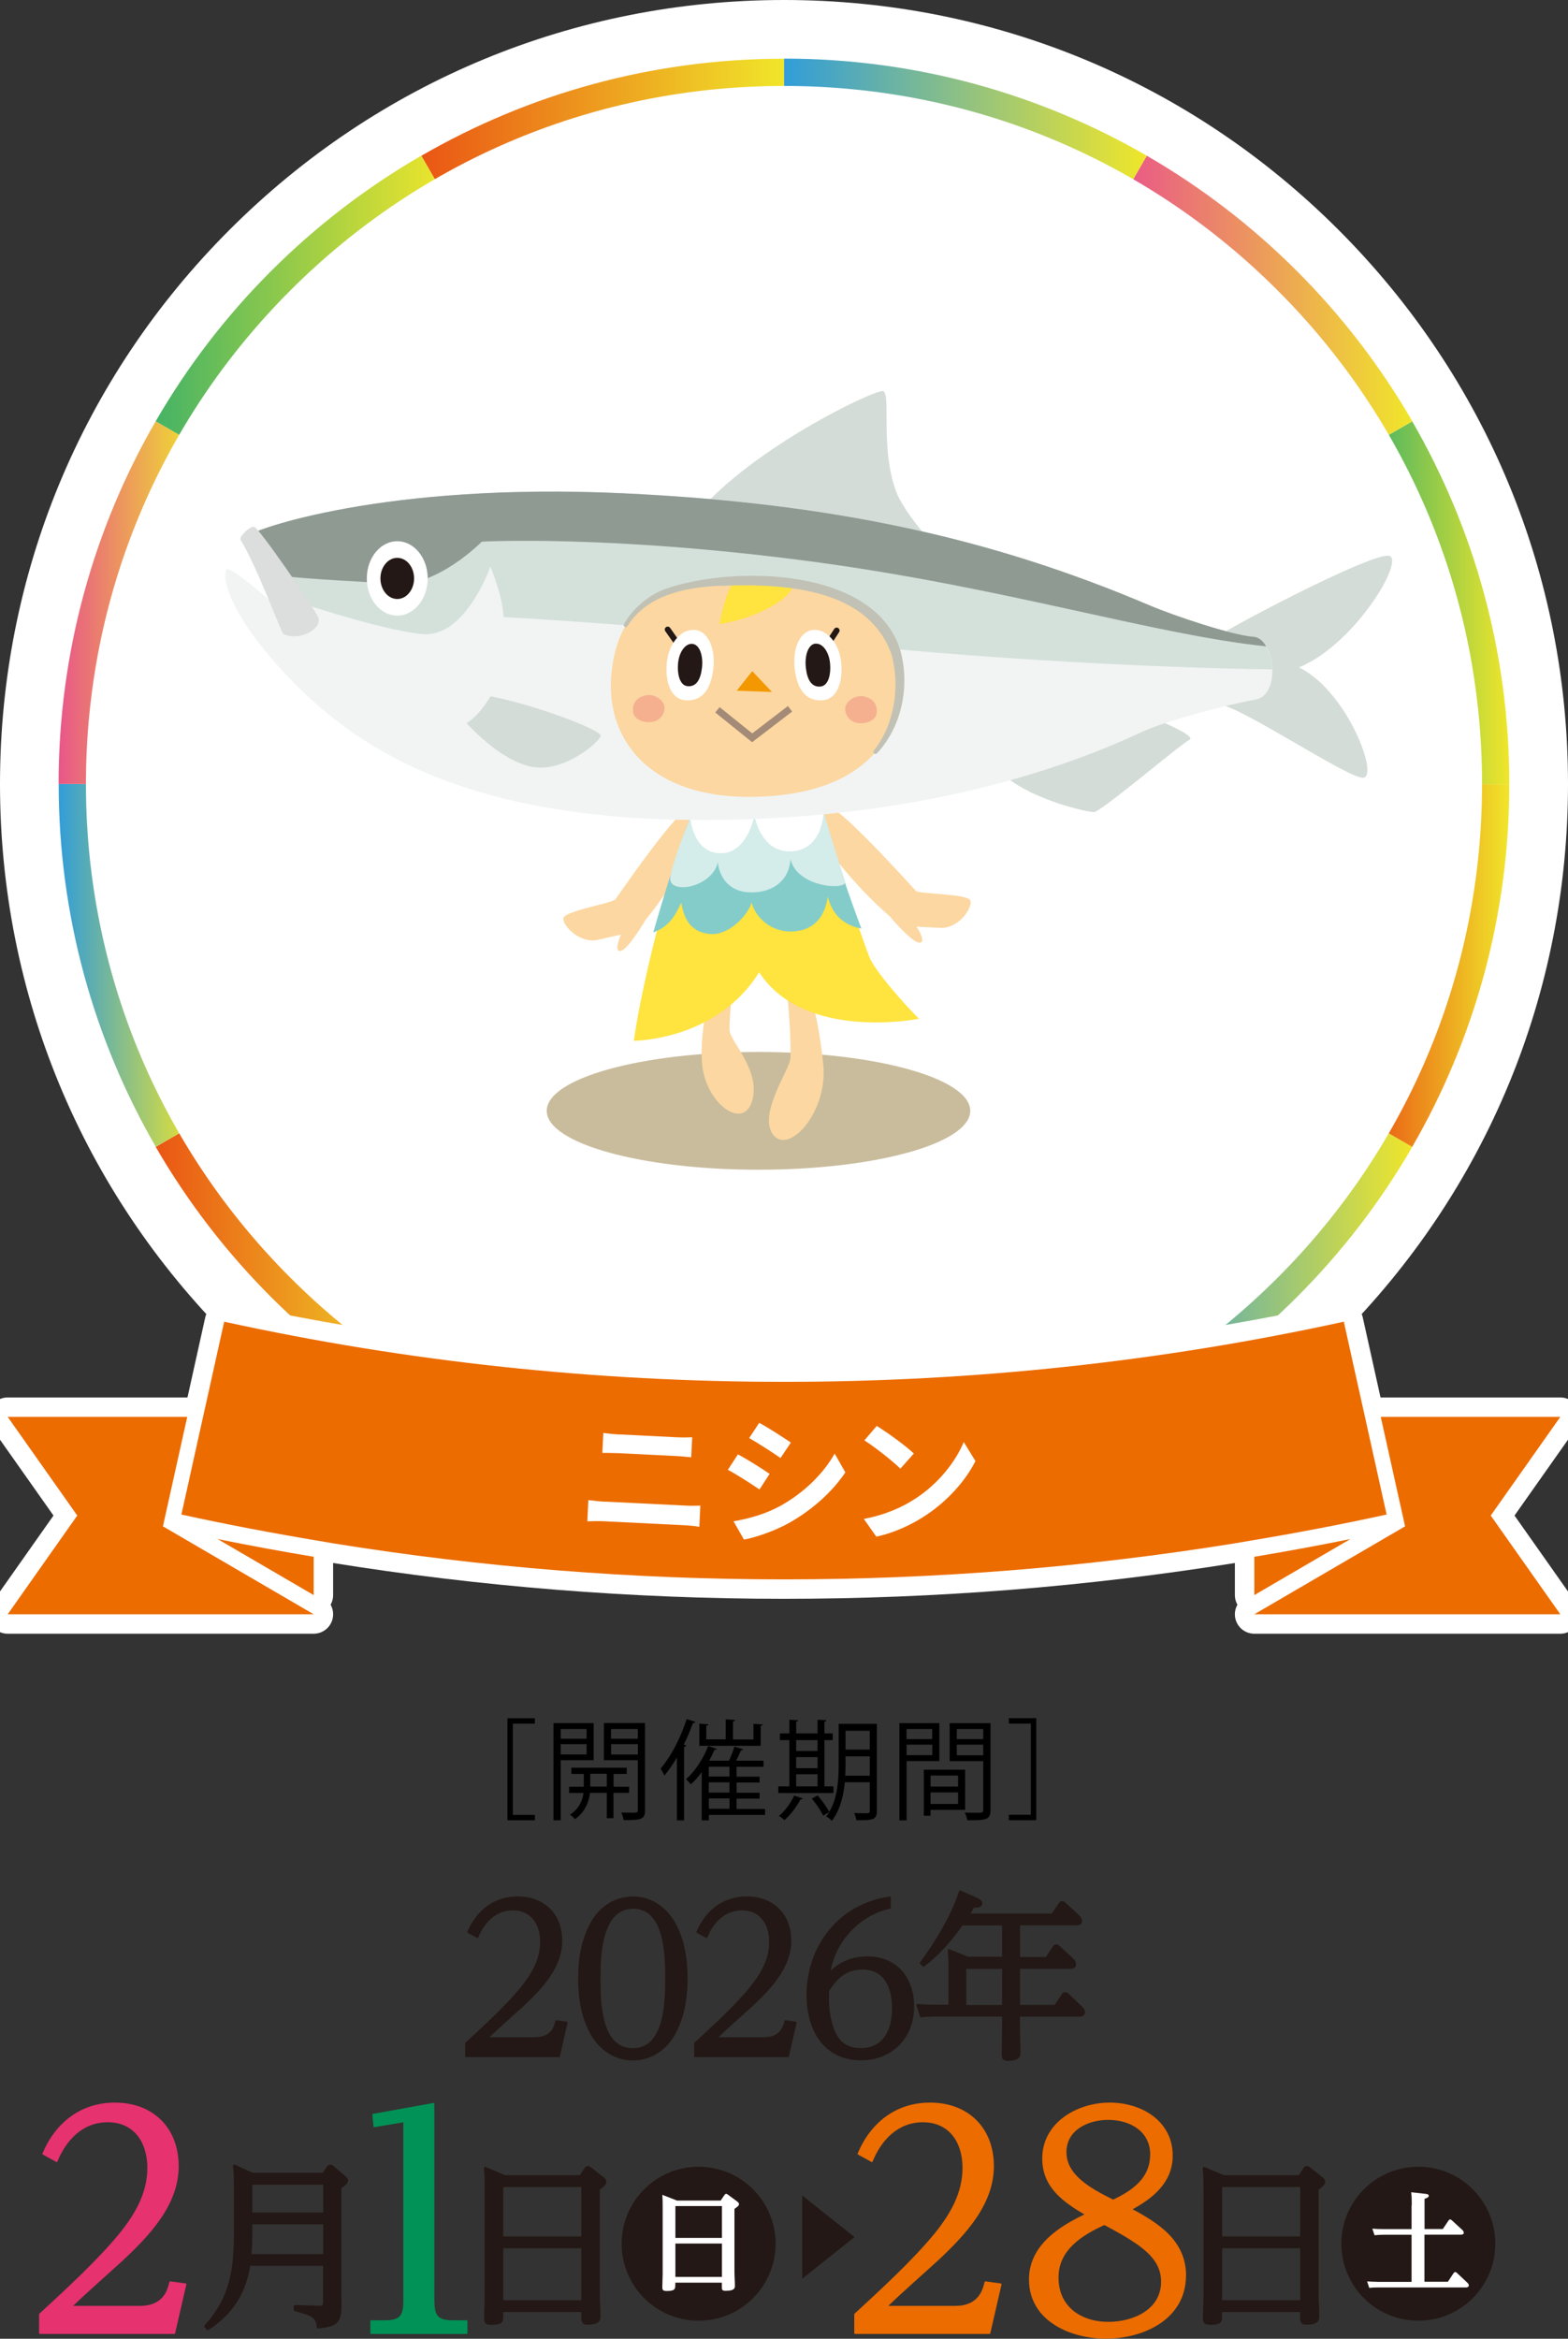 <?xml version="1.0" encoding="UTF-8"?>
<svg id="_レイヤー_2" data-name="レイヤー 2" xmlns="http://www.w3.org/2000/svg" xmlns:xlink="http://www.w3.org/1999/xlink" viewBox="0 0 171.5 255.78">
  <rect x="0" y="0" width="171.5" height="255.78" fill="#333333" stroke="none"/>
  <defs>
    <style>
      .cls-1 {
        fill: #f5b090;
      }

      .cls-2 {
        fill: #d4dcd8;
      }

      .cls-3 {
        fill: url(#_名称未設定グラデーション_42-2);
      }

      .cls-4 {
        fill: url(#_名称未設定グラデーション_42-3);
      }

      .cls-5 {
        stroke: #a48b78;
        stroke-miterlimit: 10;
        stroke-width: .76px;
      }

      .cls-5, .cls-6, .cls-7 {
        fill: none;
      }

      .cls-8, .cls-9, .cls-10, .cls-11, .cls-6, .cls-7, .cls-12 {
        stroke-linecap: round;
        stroke-linejoin: round;
      }

      .cls-8, .cls-9, .cls-10, .cls-12 {
        stroke-width: .17px;
      }

      .cls-8, .cls-13, .cls-11 {
        fill: #231815;
      }

      .cls-8, .cls-11, .cls-7 {
        stroke: #231815;
      }

      .cls-9 {
        stroke: #ec6c00;
      }

      .cls-9, .cls-14 {
        fill: #ec6c00;
      }

      .cls-15 {
        fill: #d4e1db;
      }

      .cls-16 {
        fill: #d4ecea;
      }

      .cls-17 {
        fill: #8f9a93;
      }

      .cls-18 {
        fill: url(#_名称未設定グラデーション_149-3);
      }

      .cls-19 {
        fill: url(#_名称未設定グラデーション_149-2);
      }

      .cls-20 {
        fill: url(#_名称未設定グラデーション_196-2);
      }

      .cls-21 {
        fill: url(#_名称未設定グラデーション_196-3);
      }

      .cls-22 {
        fill: url(#_名称未設定グラデーション_188-2);
      }

      .cls-23 {
        fill: url(#_名称未設定グラデーション_188-3);
      }

      .cls-10 {
        fill: #009256;
        stroke: #009256;
      }

      .cls-24 {
        fill: #f1f4f3;
      }

      .cls-11 {
        stroke-width: .28px;
      }

      .cls-25 {
        fill: #fff;
      }

      .cls-26 {
        fill: #dcdddd;
      }

      .cls-27 {
        fill: #f39800;
      }

      .cls-28 {
        fill: url(#_名称未設定グラデーション_196);
      }

      .cls-29 {
        fill: url(#_名称未設定グラデーション_149);
      }

      .cls-30 {
        fill: url(#_名称未設定グラデーション_188);
      }

      .cls-6 {
        stroke: #fff;
        stroke-width: 4.25px;
      }

      .cls-31 {
        fill: #c9bc9c;
      }

      .cls-7 {
        stroke-width: .64px;
      }

      .cls-32 {
        fill: #84ccc9;
      }

      .cls-33 {
        fill: #ffe33f;
      }

      .cls-34 {
        fill: #fcd7a1;
      }

      .cls-35 {
        fill: #c1c1b5;
      }

      .cls-12 {
        fill: #e6326e;
        stroke: #e6326e;
      }

      .cls-36 {
        fill: url(#_名称未設定グラデーション_42);
      }
    </style>
    <linearGradient id="_名称未設定グラデーション_188" data-name="名称未設定グラデーション 188" x1="149.66" y1="65.91" x2="165.09" y2="65.91" gradientUnits="userSpaceOnUse">
      <stop offset="0" stop-color="#45b365"/>
      <stop offset="1" stop-color="#f0e62a"/>
    </linearGradient>
    <linearGradient id="_名称未設定グラデーション_149" data-name="名称未設定グラデーション 149" x1="122.65" y1="32.36" x2="154.47" y2="32.36" gradientUnits="userSpaceOnUse">
      <stop offset="0" stop-color="#e95689"/>
      <stop offset="1" stop-color="#f0e62a"/>
    </linearGradient>
    <linearGradient id="_名称未設定グラデーション_42" data-name="名称未設定グラデーション 42" x1="85.75" y1="13.12" x2="125.42" y2="13.12" gradientUnits="userSpaceOnUse">
      <stop offset="0" stop-color="#319dd9"/>
      <stop offset="1" stop-color="#f0e62a"/>
    </linearGradient>
    <linearGradient id="_名称未設定グラデーション_149-2" data-name="名称未設定グラデーション 149" x1="85.75" y1="158.38" x2="125.42" y2="158.38" xlink:href="#_名称未設定グラデーション_149"/>
    <linearGradient id="_名称未設定グラデーション_42-2" data-name="名称未設定グラデーション 42" x1="122.65" y1="139.14" x2="154.47" y2="139.14" xlink:href="#_名称未設定グラデーション_42"/>
    <linearGradient id="_名称未設定グラデーション_188-2" data-name="名称未設定グラデーション 188" x1="46.08" y1="158.38" x2="85.75" y2="158.38" xlink:href="#_名称未設定グラデーション_188"/>
    <linearGradient id="_名称未設定グラデーション_196" data-name="名称未設定グラデーション 196" x1="46.08" y1="13.12" x2="85.75" y2="13.12" gradientUnits="userSpaceOnUse">
      <stop offset="0" stop-color="#ea5614"/>
      <stop offset="1" stop-color="#f0e62a"/>
    </linearGradient>
    <linearGradient id="_名称未設定グラデーション_196-2" data-name="名称未設定グラデーション 196" x1="149.66" y1="105.59" x2="165.09" y2="105.59" xlink:href="#_名称未設定グラデーション_196"/>
    <linearGradient id="_名称未設定グラデーション_149-3" data-name="名称未設定グラデーション 149" x1="6.41" y1="65.91" x2="21.84" y2="65.91" xlink:href="#_名称未設定グラデーション_149"/>
    <linearGradient id="_名称未設定グラデーション_196-3" data-name="名称未設定グラデーション 196" x1="17.03" y1="139.14" x2="48.85" y2="139.14" xlink:href="#_名称未設定グラデーション_196"/>
    <linearGradient id="_名称未設定グラデーション_188-3" data-name="名称未設定グラデーション 188" x1="17.03" y1="32.36" x2="48.85" y2="32.36" xlink:href="#_名称未設定グラデーション_188"/>
    <linearGradient id="_名称未設定グラデーション_42-3" data-name="名称未設定グラデーション 42" x1="6.41" y1="105.59" x2="21.84" y2="105.59" xlink:href="#_名称未設定グラデーション_42"/>
  </defs>
  <g id="_レイヤー_3" data-name="レイヤー 3">
    <g>
      <g>
        <g>
          <g>
            <path class="cls-25" d="M85.75,171.5c-22.9,0-44.44-8.92-60.63-25.12C8.92,130.19,0,108.65,0,85.75S8.92,41.31,25.12,25.12C41.31,8.92,62.84,0,85.75,0s44.44,8.92,60.63,25.12c16.2,16.2,25.12,37.73,25.12,60.63s-8.92,44.44-25.12,60.63c-16.2,16.2-37.73,25.12-60.63,25.12Z"/>
            <g>
              <path class="cls-30" d="M161.85,85.75h3.23c0-14.45-3.87-28-10.62-39.67l-2.8,1.62c6.48,11.2,10.19,24.19,10.19,38.06Z"/>
              <path class="cls-29" d="M151.67,47.69l2.8-1.62c-6.97-12.04-17-22.08-29.04-29.04l-1.62,2.8c11.55,6.68,21.18,16.31,27.86,27.86Z"/>
              <path class="cls-36" d="M123.81,19.83l1.62-2.8c-11.67-6.75-25.22-10.62-39.67-10.62v3.23c13.86,0,26.86,3.71,38.06,10.19Z"/>
              <path class="cls-19" d="M85.75,161.85v3.23c14.45,0,28-3.87,39.67-10.62l-1.62-2.8c-11.2,6.48-24.19,10.19-38.06,10.19Z"/>
              <path class="cls-3" d="M123.81,151.67l1.62,2.8c12.04-6.97,22.08-17,29.04-29.04l-2.8-1.62c-6.68,11.55-16.31,21.18-27.86,27.86Z"/>
              <path class="cls-22" d="M47.69,151.67l-1.62,2.8c11.67,6.75,25.22,10.62,39.67,10.62v-3.23c-13.86,0-26.86-3.71-38.06-10.19Z"/>
              <path class="cls-28" d="M85.75,9.65v-3.23c-14.45,0-28,3.87-39.67,10.62l1.62,2.8c11.2-6.48,24.19-10.19,38.06-10.19Z"/>
              <path class="cls-20" d="M161.85,85.75c0,13.86-3.71,26.86-10.19,38.06l2.8,1.62c6.75-11.67,10.62-25.22,10.62-39.67h-3.23Z"/>
              <path class="cls-18" d="M19.83,47.69l-2.8-1.62c-6.75,11.67-10.62,25.22-10.62,39.67h3.23c0-13.86,3.71-26.86,10.19-38.06Z"/>
              <path class="cls-21" d="M19.83,123.81l-2.8,1.62c6.97,12.04,17,22.08,29.04,29.04l1.62-2.8c-11.55-6.68-21.18-16.31-27.86-27.86Z"/>
              <path class="cls-23" d="M47.69,19.83l-1.62-2.8c-12.04,6.97-22.08,17-29.04,29.04l2.8,1.62c6.68-11.55,16.31-21.18,27.86-27.86Z"/>
              <path class="cls-4" d="M9.65,85.75h-3.23c0,14.45,3.87,28,10.62,39.67l2.8-1.62c-6.48-11.2-10.19-24.19-10.19-38.06Z"/>
            </g>
            <path class="cls-25" d="M85.75,9.4c-20.4,0-39.57,7.94-53.99,22.36-14.42,14.42-22.36,33.6-22.36,53.99s7.94,39.57,22.36,53.99c14.42,14.42,33.6,22.36,53.99,22.36s39.57-7.94,53.99-22.36c14.42-14.42,22.36-33.6,22.36-53.99s-7.94-39.57-22.36-53.99c-14.42-14.42-33.6-22.36-53.99-22.36Z"/>
          </g>
          <g>
            <g>
              <g>
                <g>
                  <polygon class="cls-6" points="8.45 165.75 .84 154.96 20.48 154.96 17.82 166.93 34.31 176.55 .84 176.55 8.45 165.75"/>
                  <path class="cls-6" d="M34.31,174.45v-4.19c-3.6-.6-7.11-1.25-10.51-1.94l10.51,6.13Z"/>
                </g>
                <g>
                  <polygon class="cls-6" points="163.05 165.75 170.66 154.96 151.02 154.96 153.68 166.93 137.19 176.55 170.66 176.55 163.05 165.75"/>
                  <path class="cls-6" d="M137.19,174.45v-4.19c3.6-.6,7.11-1.25,10.51-1.94l-10.51,6.13Z"/>
                </g>
                <path class="cls-6" d="M134.94,168.81c-32.48,5.23-65.91,5.23-98.38,0l-1.7-.29c-5.03-.84-10.05-1.79-15.02-2.88l2.37-10.69.38-1.7,1.93-8.7c40.08,8.77,82.39,8.77,122.46,0l1.93,8.7.38,1.7,2.37,10.69c-4.98,1.09-9.99,2.04-15.02,2.88l-1.7.29Z"/>
              </g>
              <g>
                <path class="cls-6" d="M66.24,164.23l8.69.43c.51.03,1.15.03,1.67,0l-.11,2.32c-.53-.09-1.21-.15-1.66-.17l-8.69-.43c-.59-.03-1.33-.02-1.9,0l.11-2.32c.59.07,1.3.16,1.89.18ZM67.76,156.88l6.27.31c.61.03,1.26.02,1.68,0l-.11,2.19c-.44-.04-1.15-.12-1.68-.14l-6.25-.31c-.58-.03-1.27-.03-1.79-.03l.11-2.19c.54.09,1.25.15,1.77.18Z"/>
                <path class="cls-6" d="M84.17,161.2l-1.1,1.7c-.87-.59-2.45-1.62-3.46-2.15l1.1-1.69c1.02.54,2.69,1.59,3.46,2.13ZM85.4,164.67c2.58-1.45,4.68-3.53,5.89-5.7l1.17,2.06c-1.41,2.1-3.54,4.03-6.03,5.46-1.54.88-3.71,1.65-5.06,1.89l-1.14-2c1.7-.29,3.52-.8,5.17-1.71ZM86.5,157.77l-1.13,1.69c-.85-.59-2.43-1.62-3.43-2.18l1.1-1.67c1,.54,2.67,1.62,3.46,2.16Z"/>
                <path class="cls-6" d="M100.18,163.86c2.52-1.65,4.37-4.06,5.23-6.15l1.28,2.08c-1.05,2.1-2.97,4.28-5.33,5.87-1.49,1-3.4,1.94-5.51,2.4l-1.37-1.94c2.35-.44,4.28-1.31,5.7-2.26ZM99.95,158.97l-1.47,1.65c-.83-.81-2.8-2.37-3.94-3.09l1.35-1.58c1.09.66,3.14,2.14,4.06,3.02Z"/>
              </g>
            </g>
            <g>
              <g>
                <g>
                  <polygon class="cls-14" points="8.45 165.75 .84 154.96 20.48 154.96 17.82 166.93 34.31 176.55 .84 176.55 8.45 165.75"/>
                  <path class="cls-14" d="M34.31,174.45v-4.19c-3.6-.6-7.11-1.25-10.51-1.94l10.51,6.13Z"/>
                </g>
                <g>
                  <polygon class="cls-14" points="163.05 165.75 170.66 154.96 151.02 154.96 153.68 166.93 137.19 176.55 170.66 176.55 163.05 165.75"/>
                  <path class="cls-14" d="M137.19,174.45v-4.19c3.6-.6,7.11-1.25,10.51-1.94l-10.51,6.13Z"/>
                </g>
                <path class="cls-14" d="M134.94,168.81c-32.48,5.23-65.91,5.23-98.38,0l-1.7-.29c-5.03-.84-10.05-1.79-15.02-2.88l2.37-10.69.38-1.7,1.93-8.7c40.08,8.77,82.39,8.77,122.46,0l1.93,8.7.38,1.7,2.37,10.69c-4.98,1.09-9.99,2.04-15.02,2.88l-1.7.29Z"/>
              </g>
              <g>
                <path class="cls-25" d="M66.24,164.23l8.69.43c.51.03,1.15.03,1.67,0l-.11,2.32c-.53-.09-1.21-.15-1.66-.17l-8.69-.43c-.59-.03-1.33-.02-1.9,0l.11-2.32c.59.07,1.3.16,1.89.18ZM67.76,156.88l6.27.31c.61.03,1.26.02,1.68,0l-.11,2.19c-.44-.04-1.15-.12-1.68-.14l-6.25-.31c-.58-.03-1.27-.03-1.79-.03l.11-2.19c.54.09,1.25.15,1.77.18Z"/>
                <path class="cls-25" d="M84.17,161.2l-1.1,1.7c-.87-.59-2.45-1.62-3.46-2.15l1.1-1.69c1.02.54,2.69,1.59,3.46,2.13ZM85.4,164.67c2.58-1.45,4.68-3.53,5.89-5.7l1.17,2.06c-1.41,2.1-3.54,4.03-6.03,5.46-1.54.88-3.71,1.65-5.06,1.89l-1.14-2c1.7-.29,3.52-.8,5.17-1.71ZM86.5,157.77l-1.13,1.69c-.85-.59-2.43-1.62-3.43-2.18l1.1-1.67c1,.54,2.67,1.62,3.46,2.16Z"/>
                <path class="cls-25" d="M100.18,163.86c2.52-1.65,4.37-4.06,5.23-6.15l1.28,2.08c-1.05,2.1-2.97,4.28-5.33,5.87-1.49,1-3.4,1.94-5.51,2.4l-1.37-1.94c2.35-.44,4.28-1.31,5.7-2.26ZM99.95,158.97l-1.47,1.65c-.83-.81-2.8-2.37-3.94-3.09l1.35-1.58c1.09.66,3.14,2.14,4.06,3.02Z"/>
              </g>
            </g>
          </g>
        </g>
        <g>
          <ellipse class="cls-31" cx="82.96" cy="121.49" rx="23.16" ry="6.44"/>
          <g>
            <g>
              <path class="cls-34" d="M80.29,105.48s-.52,5.8-.51,7.1,3.43,4.4,2.5,7.77c-.93,3.37-5.09.37-5.49-3.98-.34-3.77,1.1-9.06,1.43-10.29.57-2.1,2.15-1.53,2.07-.6Z"/>
              <path class="cls-34" d="M85.88,107.01c.39,2.17.68,7.54.57,8.78-.11,1.24-3.6,6.13-1.87,8.33,1.73,2.2,5.97-2.52,5.47-7.65-.5-5.13-1.61-8.54-2-9.68-.66-1.93-2.5-1.7-2.16.23Z"/>
              <path class="cls-34" d="M91.66,94.28s2.41,3.12,5.66,5.94c0,0,2.41,2.88,3.25,2.88s-.32-1.76-.32-1.76c0,0,.6.05,2.6.14,2,.09,3.53-2.18,3.29-2.97s-5.6-.71-5.97-1.08-6.84-7.65-9.35-9.22c-2.51-1.58-.04,4.76.84,6.08Z"/>
              <path class="cls-34" d="M75.17,93.79s-1.84,3.49-4.57,6.82c0,0-1.89,3.25-2.71,3.39s.02-1.79.02-1.79c0,0-.59.15-2.54.58s-3.85-1.55-3.75-2.36,5.39-1.65,5.7-2.08,5.18-7.55,7.38-9.54c2.2-1.98,1.1,3.54.47,4.99Z"/>
              <path class="cls-33" d="M89.77,87.94c1.92,7.24,4.67,15.06,5.29,16.67.62,1.61,3.96,5.32,5.45,6.81,0,0-12.53,2.52-17.48-5.09-4.64,7.49-13.7,7.5-13.7,7.5.87-6.5,4.19-19.12,6.48-25.31"/>
              <path class="cls-32" d="M75.5,89.44c-1.51,3.64-4.05,12.54-4.05,12.54,1.86-.68,2.47-2.01,3.06-3.26.26,1.39.75,3.19,3.13,3.43,2.02.2,4.14-1.99,4.57-3.44.4,1.59,2.14,3.35,4.65,3.15s3.41-1.98,3.68-3.8c.34,1.38,1.22,3.03,3.68,3.5,0,0-2.58-6.7-4.16-12.7l-14.58.58Z"/>
              <g>
                <path class="cls-16" d="M75.5,89.44s-1.97,4.78-2.19,6.5c-.26,1.98,4.58,1.17,5.2-1.63.17,1.59,1.21,3.26,3.6,3.29s4.21-1.26,4.35-3.66c.69,3.17,6.29,3.48,5.97,2.44-.32-1.03-1.79-5.5-2.43-7.9"/>
                <path class="cls-25" d="M75.5,89.44s.27,3.81,3.26,3.88,3.75-4.1,3.75-4.1l-7.02.22Z"/>
                <path class="cls-25" d="M90.08,88.86s-.07,4.05-3.48,4.25c-3.41.2-4.08-3.9-4.08-3.9l7.56-.36Z"/>
              </g>
            </g>
            <g>
              <path class="cls-2" d="M77.01,55.3c6.4-6.86,18.57-12.64,19.54-12.53s-.34,6.19,1.48,11.03c.78,2.09,3.91,5.65,3.91,5.65"/>
              <path class="cls-2" d="M109.9,84.86c3.14,2.66,9,3.96,9.75,3.96s9.55-7.5,10.44-7.91c.89-.41-3.82-2.32-3.82-2.32"/>
              <path class="cls-2" d="M133.3,77.01c2.62.37,13.78,7.9,15.72,8.05s-1.6-9.44-6.94-12.07c6.25-2.56,11.87-12.22,9.72-12.22s-13.77,5.99-17.71,8.26"/>
              <path class="cls-24" d="M27.12,58.59c.49-.6,14.77-5.86,41.04-4.64,22.79,1.07,40.16,4.84,57.58,12.26,2.66,1.13,9.08,3.29,11.38,3.43s3.07,6.41.14,6.89c-2.51.41-9.77,2.3-12.28,3.48-10.4,4.89-25.41,9.21-45.02,9.64-27.9.61-40.27-7.32-47.83-14.99-6.57-6.66-8.07-11.37-7.31-12.41.25-.33,4.18,2.78,6.05,4.76.1-3.48-4.23-7.84-3.76-8.43Z"/>
              <path class="cls-15" d="M139.15,73.21c-.06-1.73-.84-3.49-2.02-3.56-2.3-.14-8.72-2.3-11.38-3.43-17.43-7.42-34.79-11.19-57.58-12.26-26.26-1.23-40.54,4.03-41.04,4.64-.35.43,1.95,2.96,3.11,5.65l.63,1.04s10.65,3.65,15.36,4.06c4.71.41,7.41-7.39,7.41-7.39,0,0,1.37,3.28,1.43,5.53,0,0,13.56.67,38.73,3.12,22.81,2.23,41.96,2.56,45.36,2.6Z"/>
              <path class="cls-17" d="M138.49,70.69c-.35-.6-.81-1.01-1.37-1.05-2.3-.14-8.72-2.3-11.38-3.43-17.43-7.42-34.79-11.19-57.58-12.26-26.26-1.23-40.54,4.03-41.04,4.64-.29.36,1.22,2.13,2.41,4.25,4.28.58,12.01.85,13.45,1,4.71.51,9.72-4.6,9.72-4.6,0,0,13.81-.77,35.83,2.14,21.18,2.8,37.59,8.02,49.95,9.31Z"/>
              <path class="cls-2" d="M51.03,79.08s3.56,4.08,7.12,4.78c3.56.7,7.47-2.78,7.56-3.39s-7.11-3.37-12.06-4.32c0,0-1.15,2.06-2.62,2.93Z"/>
              <path class="cls-26" d="M26.31,59.04c-.19-.3.97-1.48,1.48-1.43s6.69,9.08,7.01,9.89c.51,1.33-2.15,2.66-3.79,1.84-.26-.13-2.97-7.59-4.71-10.3Z"/>
              <ellipse class="cls-25" cx="43.45" cy="63.26" rx="3.33" ry="4.07"/>
              <ellipse class="cls-13" cx="43.45" cy="63.26" rx="1.84" ry="2.25"/>
            </g>
            <g>
              <path class="cls-34" d="M66.92,73.23c-.94,7.51,4.05,14.16,15.65,13.92,11.59-.25,16.06-6.12,15.87-13.13-.19-7.01-6.69-10.37-15.62-10.49-8.93-.12-14.84,1.27-15.9,9.7Z"/>
              <path class="cls-33" d="M86.85,63.78c-.31,1.99-4.94,4.05-8.16,4.46,0,0,.46-2.81,1.56-4.73,0,0,1.87-.05,3.12,0s3.48.27,3.48.27Z"/>
              <path class="cls-35" d="M95.58,82.1c2.3-2.95,2.86-7.02,1.95-10.48-2.68-7.59-12.32-7.8-19.16-7.54-3.65.21-7.7,1.09-9.74,4.41-.07.11-.2.14-.31.07-.1-.06-.13-.2-.08-.3.97-1.7,2.56-3.06,4.38-3.79,7.42-2.7,23.31-2.49,25.91,6.86.98,3.83.08,8.18-2.62,11.07-.19.2-.51-.07-.34-.29h0Z"/>
              <line class="cls-7" x1="91.51" y1="68.96" x2="90.65" y2="70.28"/>
              <line class="cls-7" x1="73.03" y1="68.85" x2="74.22" y2="70.54"/>
              <polygon class="cls-27" points="80.58 75.54 84.43 75.68 82.28 73.4 80.58 75.54"/>
              <polyline class="cls-5" points="78.47 77.63 82.27 80.69 86.41 77.52"/>
              <path class="cls-1" d="M70.63,76.05c.96-.22,1.97.54,2.05,1.23s-.45,1.61-1.48,1.69-1.93-.41-1.97-1.19c-.04-.78.29-1.48,1.39-1.73Z"/>
              <path class="cls-1" d="M94.5,76.17c-.96-.22-1.97.54-2.05,1.23s.45,1.61,1.48,1.69,1.93-.41,1.97-1.19-.29-1.48-1.39-1.73Z"/>
              <path class="cls-25" d="M76.01,68.89c1.49.15,2.28,2.12,2,4.33-.28,2.2-1.24,3.55-3.12,3.36-1.52-.16-2.16-2.01-1.96-4.09.2-2.09,1.56-3.75,3.08-3.59Z"/>
              <path class="cls-13" d="M75.75,70.42c.77.09,1.18,1.28,1.03,2.6s-.64,2.14-1.61,2.02c-.78-.09-1.11-1.21-1.01-2.46.1-1.26.8-2.25,1.59-2.16Z"/>
              <path class="cls-25" d="M88.93,68.89c-1.49.15-2.28,2.12-2,4.33.28,2.2,1.24,3.55,3.12,3.36,1.52-.16,2.16-2.01,1.96-4.09-.2-2.09-1.56-3.75-3.08-3.59Z"/>
              <path class="cls-13" d="M89.18,70.39c-.78.09-1.19,1.29-1.04,2.64.15,1.34.65,2.17,1.63,2.05.79-.09,1.13-1.22,1.02-2.49-.1-1.27-.81-2.28-1.61-2.19Z"/>
            </g>
          </g>
        </g>
      </g>
      <g>
        <g>
          <g>
            <path class="cls-8" d="M58.56,222.88c1.07,0,1.88-.45,2.19-1.54l.09-.31,1.16.16-.85,3.71h-10.19v-1.43c1.99-1.83,4.43-4.07,6.1-6.12,1.19-1.48,2.1-3.06,2.1-4.99s-1.01-3.51-3.06-3.51c-1.92,0-3.2,1.36-3.87,3.02l-1.03-.56c.96-2.3,2.86-3.82,5.43-3.82,2.86,0,4.78,1.88,4.78,4.76s-2.15,5.16-4.2,7.09c-1.3,1.18-2.62,2.32-3.89,3.55h5.23Z"/>
            <path class="cls-8" d="M64.77,210.14c.96-1.61,2.53-2.64,4.45-2.64s3.46,1.03,4.45,2.64c1.12,1.88,1.45,4.09,1.45,6.24s-.34,4.34-1.45,6.24c-.96,1.61-2.55,2.64-4.45,2.64s-3.46-1.03-4.45-2.64c-1.12-1.88-1.45-4.09-1.45-6.24s.34-4.36,1.45-6.24ZM69.22,224.09c3.55,0,3.62-5.19,3.62-7.71s-.07-7.71-3.58-7.71-3.67,5.14-3.67,7.71.07,7.71,3.62,7.71Z"/>
            <path class="cls-8" d="M83.61,222.88c1.07,0,1.88-.45,2.19-1.54l.09-.31,1.16.16-.85,3.71h-10.19v-1.43c1.99-1.83,4.43-4.07,6.1-6.12,1.19-1.48,2.1-3.06,2.1-4.99s-1.01-3.51-3.06-3.51c-1.92,0-3.2,1.36-3.87,3.02l-1.03-.56c.96-2.3,2.86-3.82,5.43-3.82,2.86,0,4.78,1.88,4.78,4.76s-2.15,5.16-4.2,7.09c-1.3,1.18-2.62,2.32-3.89,3.55h5.23Z"/>
            <path class="cls-8" d="M94.87,214.05c3.22,0,5.03,2.32,5.03,5.41,0,3.35-2.35,5.79-5.72,5.79-4.09,0-5.88-3.35-5.88-7.04,0-5.43,3.58-9.97,9.05-10.71v1.16c-3.42.74-6.12,3.69-6.62,7.13,1.1-1.18,2.53-1.74,4.14-1.74ZM90.58,218.43c0,1.07.11,2.17.45,3.17.49,1.59,1.41,2.48,3.13,2.48,2.57,0,3.49-2.15,3.49-4.4s-.8-4.36-3.33-4.36c-1.77,0-2.82.98-3.71,2.39-.02.25-.02.47-.02.72Z"/>
          </g>
          <path class="cls-11" d="M111.43,214.17h3.04l.78-1.18c.08-.12.16-.2.29-.2.1,0,.2.06.29.16l1.51,1.41c.12.12.22.29.22.45,0,.31-.24.37-.49.37h-5.64v4.23h4l.8-1.2c.08-.12.16-.2.27-.2.08,0,.2.04.31.16l1.51,1.45c.08.08.21.27.21.43,0,.31-.24.37-.49.37h-6.62v1.31c0,.94.06,1.86.06,2.8,0,.47-.33.72-1.25.72-.53,0-.53-.24-.53-.61,0-.96.04-1.92.04-2.86v-1.37h-7.45c-.53,0-1,.02-1.53.08l-.39-1.18c.67.04,1.31.08,1.98.08h1.53v-3.78c0-.76,0-1.53-.08-2.29l2.06.82h3.88v-3.7h-4.54c-1.18,1.68-2.55,3.27-4.19,4.51l-.27-.25c1.69-2.29,3.39-5.09,4.29-7.8l1.82.8c.18.08.45.22.45.45,0,.33-.35.35-.84.35-.2.31-.37.63-.57.92h9.21l.8-1.16c.08-.12.16-.2.27-.2s.21.06.31.16l1.51,1.41c.06.06.22.25.22.45,0,.29-.24.35-.49.35h-6.29v3.7ZM109.74,219.42v-4.23h-4.19v4.23h4.19Z"/>
        </g>
        <g>
          <path class="cls-12" d="M15.33,252.27c1.55,0,2.71-.65,3.16-2.23l.13-.45,1.68.23-1.23,5.35H4.36v-2.06c2.87-2.65,6.39-5.87,8.81-8.84,1.71-2.13,3.03-4.42,3.03-7.19s-1.45-5.06-4.42-5.06c-2.77,0-4.61,1.97-5.58,4.35l-1.48-.81c1.39-3.32,4.13-5.52,7.84-5.52,4.13,0,6.9,2.71,6.9,6.87s-3.1,7.45-6.06,10.23c-1.87,1.71-3.77,3.35-5.61,5.13h7.55Z"/>
          <path class="cls-11" d="M35.35,237.78l.49-.69c.08-.12.14-.2.27-.2.1,0,.18.02.31.14l1.27,1.08c.12.1.24.2.24.37,0,.24-.27.45-.74.76v11.4c0,.51.02,1.02.02,1.53,0,1.84-.47,2.16-2.43,2.35-.08-1.16-.55-1.35-2.51-1.9v-.39l2.82.08c.22,0,.39-.08.39-.59v-4.06h-8.23c-.45,3.08-1.92,5.35-4.53,7.05l-.25-.29c2.92-3.25,3.25-6.31,3.25-10.5v-4.68c0-.61-.02-1.78-.1-2.37l2,.9h7.72ZM27.46,244.01c0,.88-.02,1.76-.1,2.65h8.13v-3.53h-8.03v.88ZM27.46,242.11h8.03v-3.31h-8.03v3.31Z"/>
          <path class="cls-10" d="M47.43,251.59c0,1.68.36,2.26,2.13,2.26h1.48v1.32h-10.45v-1.32h1.48c1.78,0,2.13-.58,2.13-2.26v-19.58l-3.26.55-.13-1.29,6.61-1.19v21.52Z"/>
          <path class="cls-11" d="M63.5,238.03l.53-.8c.08-.12.16-.2.27-.2.1,0,.22.08.29.14l1.35,1.06c.12.1.24.22.24.39,0,.24-.18.39-.72.8v11.34c0,.88.08,1.76.08,2.64,0,.41-.27.71-1.25.71-.29,0-.57-.04-.57-.57v-.82h-8.82v.73c0,.45-.12.67-1.16.67-.49,0-.65-.1-.65-.55,0-.84.06-1.7.06-2.55v-11.48c0-.8,0-1.61-.08-2.41l2.14.9h8.29ZM54.9,244.73h8.82v-5.68h-8.82v5.68ZM54.9,251.71h8.82v-5.96h-8.82v5.96Z"/>
          <circle class="cls-13" cx="76.41" cy="245.39" r="8.42"/>
          <path class="cls-25" d="M78.84,240.65l.39-.58c.05-.07.11-.14.19-.14.07,0,.17.06.21.1l1,.74c.09.07.2.16.2.29,0,.17-.23.33-.5.52v6.83c0,.54.05,1.07.05,1.61,0,.32-.19.52-1.04.52-.36,0-.39-.14-.39-.38v-.51h-5.09v.23c0,.46-.04.68-.93.68-.31,0-.49-.04-.49-.38,0-.49.04-.99.04-1.48v-7.16c0-.5,0-1-.04-1.5l1.61.63h4.78ZM73.87,244.75h5.09v-3.48h-5.09v3.48ZM73.87,249.02h5.09v-3.65h-5.09v3.65Z"/>
          <circle class="cls-13" cx="155.13" cy="245.39" r="8.42"/>
          <path class="cls-25" d="M154.41,241.18c0-.46,0-.94-.06-1.42l1.61.18c.12.01.31.05.31.21,0,.15-.18.24-.46.33v3.3h2l.61-.91c.05-.07.1-.14.19-.14.06,0,.12.04.21.12l1.14,1.05c.07.07.14.18.14.29,0,.18-.17.21-.32.21h-3.98v5.15h2.56l.62-.93c.05-.07.1-.13.19-.13.08,0,.16.06.21.12l1.13,1.06c.07.07.14.17.14.27,0,.18-.16.23-.31.23h-9.64c-.31,0-.62.01-.94.05l-.23-.71c.41.02.8.05,1.2.05h3.66v-5.15h-3.12c-.31,0-.62.02-.93.05l-.24-.72c.41.04.8.05,1.2.05h3.09v-2.61Z"/>
          <g>
            <path class="cls-9" d="M104.49,252.27c1.55,0,2.71-.65,3.16-2.23l.13-.45,1.68.23-1.23,5.35h-14.71v-2.06c2.87-2.65,6.39-5.87,8.81-8.84,1.71-2.13,3.03-4.42,3.03-7.19s-1.45-5.06-4.42-5.06c-2.77,0-4.61,1.97-5.58,4.35l-1.48-.81c1.39-3.32,4.13-5.52,7.84-5.52,4.13,0,6.9,2.71,6.9,6.87s-3.1,7.45-6.06,10.23c-1.87,1.71-3.77,3.35-5.61,5.13h7.55Z"/>
            <path class="cls-9" d="M129.63,248.88c0,4.71-4.58,6.81-8.68,6.81-3.87,0-8.32-1.94-8.32-6.39,0-3.65,3.23-5.74,6.16-7.1-2.42-1.42-4.71-3-4.71-6.13,0-3.9,3.81-6.03,7.29-6.03s6.81,2,6.81,5.71c0,2.9-2.13,4.61-4.48,5.87,2.97,1.58,5.94,3.48,5.94,7.26ZM115.69,249.08c0,3.26,2.52,4.94,5.55,4.94,2.71,0,5.84-1.35,5.84-4.48,0-1.84-1.1-3-2.48-4.03-1.19-.84-2.52-1.58-3.81-2.26-2.52,1.16-5.1,2.77-5.1,5.84ZM125.89,235.66c0-2.65-2.29-3.9-4.68-3.9-2.19,0-4.65,1.1-4.65,3.61s2.52,3.97,5.19,5.29c2.13-1,4.13-2.39,4.13-5Z"/>
          </g>
          <path class="cls-11" d="M142.13,238.03l.53-.8c.08-.12.16-.2.27-.2.1,0,.22.08.29.14l1.35,1.06c.12.1.23.22.23.39,0,.24-.18.39-.72.8v11.34c0,.88.08,1.76.08,2.64,0,.41-.27.71-1.25.71-.29,0-.57-.04-.57-.57v-.82h-8.82v.73c0,.45-.12.67-1.16.67-.49,0-.65-.1-.65-.55,0-.84.06-1.7.06-2.55v-11.48c0-.8,0-1.61-.08-2.41l2.14.9h8.29ZM133.53,244.73h8.82v-5.68h-8.82v5.68ZM133.53,251.71h8.82v-5.96h-8.82v5.96Z"/>
          <polygon class="cls-13" points="93.46 244.66 87.74 240.11 87.74 249.22 93.46 244.66"/>
        </g>
      </g>
      <g>
        <path d="M55.5,199.07v-11.15h3v.59h-2.41v9.98h2.41v.59h-3Z"/>
        <path d="M64.93,192.51h-3.6v6.57h-.79v-10.63h4.39v4.05ZM64.16,189.1h-2.83v1.06h2.83v-1.06ZM61.33,191.88h2.83v-1.13h-2.83v1.13ZM68.8,196.08h-1.7v2.77h-.73v-2.77h-1.84c-.08.78-.47,2.09-1.65,2.88-.12-.16-.36-.38-.54-.5,1.06-.66,1.4-1.67,1.48-2.37h-1.57v-.68h1.6v-1.4h-1.36v-.68h6.06v.68h-1.44v1.4h1.7v.68ZM64.56,195.39h1.81v-1.4h-1.81v1.4ZM70.55,188.46v9.52c0,1.03-.46,1.08-2.34,1.08-.04-.23-.14-.6-.26-.83.41.01.8.02,1.1.02.63,0,.71,0,.71-.28v-5.46h-3.71v-4.07h4.5ZM69.76,189.1h-2.93v1.06h2.93v-1.06ZM66.84,191.89h2.93v-1.14h-2.93v1.14Z"/>
        <path d="M76.05,188.32c-.02.08-.12.13-.26.12-.29.8-.62,1.61-1.01,2.37l.28.08c-.01.07-.08.13-.24.16v8.04h-.78v-6.88c-.43.73-.89,1.4-1.37,1.97-.1-.19-.29-.58-.42-.76,1.1-1.25,2.18-3.33,2.86-5.41l.95.31ZM83.68,197.82v.67h-6.15v.6h-.78v-5.28c-.37.52-.78.97-1.19,1.34-.12-.16-.37-.43-.53-.56.95-.82,1.88-2.22,2.43-3.63l.94.31c-.02.07-.11.11-.26.11-.17.4-.36.79-.57,1.18h2.16c.23-.48.47-1.1.59-1.54l.97.3c-.02.07-.12.11-.25.11-.13.32-.32.74-.53,1.13h3v.67h-2.95v1.08h2.52v.64h-2.52v1.12h2.52v.64h-2.52v1.13h3.13ZM83.44,188.58c-.01.08-.08.13-.24.16v2.19h-6.71v-2.42l1,.07c-.01.08-.08.13-.24.16v1.49h2.12v-2.19l1.04.07c-.01.07-.08.13-.24.16v1.97h2.24v-1.71l1.02.07ZM79.78,194.3v-1.08h-2.26v1.08h2.26ZM79.78,196.05v-1.12h-2.26v1.12h2.26ZM77.53,196.69v1.13h2.26v-1.13h-2.26Z"/>
        <path d="M91.16,195.37v.73h-6.03v-.73h1.21v-5.06h-1.04v-.73h1.04v-1.5l.97.06c-.01.08-.07.13-.23.16v1.28h2.34v-1.5l.98.06c-.01.08-.07.14-.23.16v1.28h.91v.73h-.91v5.06h.98ZM87.79,196.7c-.04.07-.12.11-.25.11-.42.8-1.09,1.69-1.74,2.25-.14-.13-.42-.35-.6-.46.62-.5,1.27-1.37,1.66-2.22l.94.31ZM89.42,190.31h-2.34v1.19h2.34v-1.19ZM87.08,192.17v1.21h2.34v-1.21h-2.34ZM87.08,194.04v1.33h2.34v-1.33h-2.34ZM95.91,188.54v9.51c0,.97-.44,1.04-2.24,1.02-.03-.2-.14-.56-.25-.78.38.01.76.02,1.03.02.61,0,.68,0,.68-.26v-3.13h-2.73c-.14,1.49-.52,3.06-1.42,4.22-.12-.16-.44-.4-.62-.48.12-.14.23-.3.34-.47-.03,0-.54.31-.66.38-.23-.49-.77-1.3-1.25-1.86l.64-.35c.48.56,1.02,1.31,1.27,1.8.94-1.57,1.03-3.61,1.03-5.22v-4.41h4.19ZM92.48,192.96c0,.38-.01.8-.04,1.24h2.69v-2.11h-2.65v.88ZM95.13,189.29h-2.65v2.06h2.65v-2.06Z"/>
        <path d="M102.73,192.6h-3.57v6.49h-.79v-10.63h4.37v4.14ZM101.96,189.1h-2.81v1.1h2.81v-1.1ZM99.16,191.96h2.81v-1.15h-2.81v1.15ZM105.56,197.94h-3.78v.64h-.74v-5.03h4.52v4.39ZM104.79,194.19h-3.01v1.2h3.01v-1.2ZM101.78,197.29h3.01v-1.26h-3.01v1.26ZM108.34,188.46v9.5c0,1.07-.47,1.12-2.54,1.12-.03-.23-.16-.61-.28-.84.38.01.77.02,1.07.02.88,0,.95,0,.95-.3v-5.35h-3.67v-4.15h4.47ZM107.54,189.1h-2.89v1.1h2.89v-1.1ZM104.65,191.97h2.89v-1.16h-2.89v1.16Z"/>
        <path d="M113.34,199.07h-3v-.59h2.41v-9.98h-2.41v-.59h3v11.15Z"/>
      </g>
    </g>
  </g>
</svg>